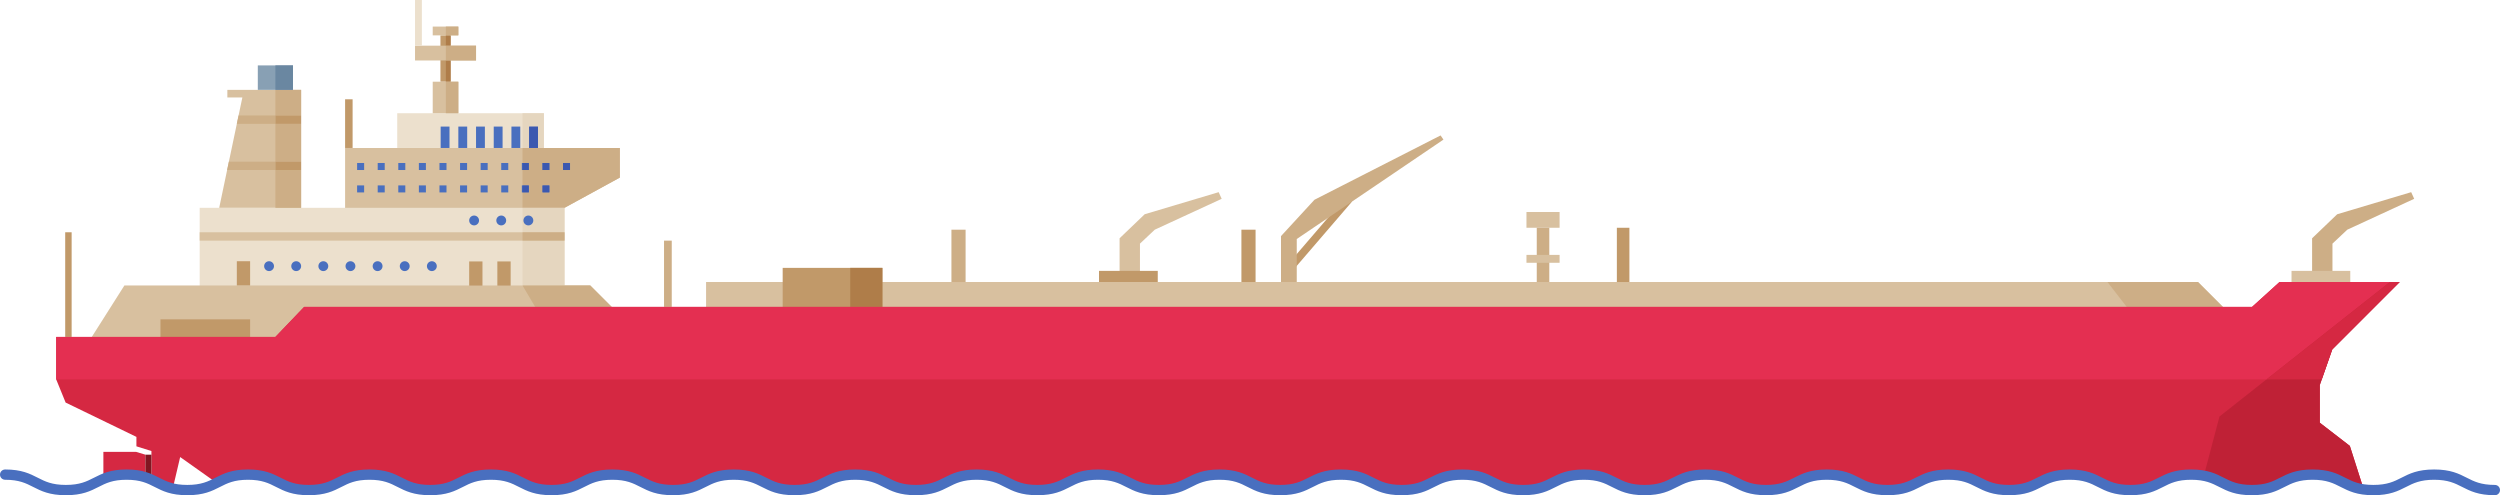 <svg xmlns="http://www.w3.org/2000/svg" xmlns:xlink="http://www.w3.org/1999/xlink" height="495.2" preserveAspectRatio="xMidYMid meet" viewBox="250.0 752.4 2500.0 495.2" width="2500.0"><g><g><path d="M 1369.59 1042.129 L 1369.59 990.672 L 1394.68 966.648 L 1468.68 944.559 L 1471.68 951.211 L 1404.762 982.09 L 1389.961 996.031 L 1389.961 1043.859 L 1369.59 1042.129" fill="#d8c09f"></path></g><g><path d="M 1407.762 1038.5 L 1349 1038.5 L 1349 1023.27 L 1407.762 1023.27 L 1407.762 1038.5" fill="#c19969"></path></g><g><path d="M 690.434 834.102 L 700.621 834.102 L 700.621 787.773 L 690.434 787.773 Z M 690.434 834.102" fill="#c19969"></path></g><g><path d="M 595.098 967.289 L 595.098 900.371 L 869.848 900.371 L 869.848 929.969 L 814.512 960.211 L 595.098 967.289" fill="#d8c09f"></path></g><g><path d="M 449.68 1048.371 L 814.512 1048.371 L 814.512 960.215 L 449.68 960.215 Z M 449.68 1048.371" fill="#ece0cd"></path></g><g><path d="M 1539.02 1025.199 C 1538.129 1025.199 1537.238 1024.898 1536.512 1024.27 C 1534.891 1022.879 1534.711 1020.441 1536.102 1018.828 L 1595.301 949.98 C 1596.68 948.359 1599.121 948.18 1600.738 949.559 C 1602.359 950.961 1602.539 953.391 1601.148 955.012 L 1541.949 1023.859 C 1541.191 1024.75 1540.109 1025.199 1539.02 1025.199" fill="#c19969"></path></g><g><path d="M 1530.988 1042.125 L 1530.988 988.523 L 1564.441 952.168 L 1690.566 887.824 L 1693.457 892 L 1546.758 991.418 L 1546.758 1048.688 L 1530.988 1042.125" fill="#cdae86"></path></g><g><path d="M 335.793 1098.77 L 374.398 1037.859 L 840.25 1037.859 L 876.07 1073.68 L 956.07 1073.68 L 956.07 1034.418 L 2447.988 1034.418 L 2498.824 1085.258 L 418.152 1136.52 L 335.793 1098.77" fill="#d8c09f"></path></g><g><path d="M 2472.871 1059.301 L 2376.688 1059.301 L 2357.469 1034.418 L 2447.992 1034.418 L 2472.871 1059.301" fill="#cdae86"></path></g><g><path d="M 647.219 900.371 L 793.922 900.371 L 793.922 865.625 L 647.219 865.625 Z M 647.219 900.371" fill="#ece0cd"></path></g><g><path d="M 699.496 878.98 L 690.648 878.98 L 690.648 900.371 L 699.496 900.371 L 699.496 878.98 M 717.191 878.98 L 708.344 878.98 L 708.344 900.371 L 717.191 900.371 L 717.191 878.98 M 734.887 878.98 L 726.039 878.98 L 726.039 900.371 L 734.887 900.371 L 734.887 878.98 M 752.582 878.98 L 743.734 878.98 L 743.734 900.371 L 752.582 900.371 L 752.582 878.98 M 770.273 878.98 L 761.43 878.98 L 761.43 900.371 L 770.273 900.371 L 770.273 878.98 M 787.969 900.371 L 779.121 900.371 L 779.121 878.98 L 787.969 878.98 L 787.969 900.371" fill="#496fbf"></path></g><g><path d="M 665.02 812.871 L 726.039 812.871 L 726.039 798.07 L 665.02 798.07 Z M 665.02 812.871" fill="#d8c09f"></path></g><g><path d="M 682.715 787.77 L 708.344 787.77 L 708.344 778.977 L 682.715 778.977 Z M 682.715 787.77" fill="#d8c09f"></path></g><g><path d="M 682.715 865.629 L 708.344 865.629 L 708.344 834.102 L 682.715 834.102 Z M 682.715 865.629" fill="#d8c09f"></path></g><g><path d="M 671.883 798.07 L 665.02 798.07 L 665.02 752.379 L 671.883 752.379 L 671.883 798.07" fill="#ece0cd"></path></g><g><path d="M 695.828 834.102 L 700.625 834.102 L 700.625 812.867 L 695.828 812.867 Z M 695.828 834.102" fill="#af7d49"></path></g><g><path d="M 700.621 798.07 L 700.621 787.77 L 708.344 787.77 L 708.344 778.98 L 708.344 787.77 L 700.621 787.77 L 700.621 798.07" fill="#a5a7a6"></path></g><g><path d="M 695.828 798.07 L 700.625 798.07 L 700.625 787.773 L 695.828 787.773 Z M 695.828 798.07" fill="#af7d49"></path></g><g><path d="M 700.621 812.871 L 695.828 812.871 L 695.828 798.07 L 726.039 798.07 L 726.039 812.871 L 700.621 812.871" fill="#cdae86"></path></g><g><path d="M 708.344 787.77 L 695.828 787.77 L 695.828 778.98 L 708.344 778.98 L 708.344 787.77" fill="#cdae86"></path></g><g><path d="M 708.344 865.629 L 695.828 865.629 L 695.828 834.102 L 708.344 834.102 L 708.344 865.629" fill="#cdae86"></path></g><g><path d="M 551.129 960.211 L 551.129 842.25 L 477.348 842.25 L 477.348 849.859 L 492.363 849.859 L 469.199 960.211 L 551.129 960.211" fill="#d8c09f"></path></g><g><path d="M 507.805 842.25 L 542.98 842.25 L 542.98 817.801 L 507.805 817.801 Z M 507.805 842.25" fill="#88a0b4"></path></g><g><path d="M 525.395 922.41 L 477.133 922.41 L 478.891 914.051 L 525.395 914.051 L 525.395 922.41" fill="#cdae86"></path></g><g><path d="M 486.824 876.25 L 487.047 875.18 L 486.824 876.25" fill="#a5a7a6"></path></g><g><path d="M 525.395 876.25 L 486.824 876.25 L 487.047 875.18 L 488.582 867.879 L 525.395 867.879 L 525.395 876.25" fill="#cdae86"></path></g><g><path d="M 449.68 993.031 L 814.512 993.031 L 814.512 984.664 L 449.68 984.664 Z M 449.68 993.031" fill="#d8c09f"></path></g><g><path d="M 820.035 915.391 L 813.012 915.391 L 813.012 922.41 L 820.035 922.41 L 820.035 915.391 M 799.445 915.391 L 792.422 915.391 L 792.422 922.41 L 799.445 922.41 L 799.445 915.391 M 778.855 915.391 L 771.832 915.391 L 771.832 922.41 L 778.855 922.41 L 778.855 915.391 M 758.266 915.391 L 751.238 915.391 L 751.238 922.41 L 758.266 922.41 L 758.266 915.391 M 737.676 915.391 L 730.648 915.391 L 730.648 922.41 L 737.676 922.41 L 737.676 915.391 M 717.086 915.391 L 710.059 915.391 L 710.059 922.41 L 717.086 922.41 L 717.086 915.391 M 696.492 915.391 L 689.469 915.391 L 689.469 922.41 L 696.492 922.41 L 696.492 915.391 M 675.902 915.391 L 668.879 915.391 L 668.879 922.41 L 675.902 922.41 L 675.902 915.391 M 655.312 915.391 L 648.289 915.391 L 648.289 922.41 L 655.312 922.41 L 655.312 915.391 M 634.723 915.391 L 627.699 915.391 L 627.699 922.41 L 634.723 922.41 L 634.723 915.391 M 614.133 922.41 L 607.109 922.41 L 607.109 915.391 L 614.133 915.391 L 614.133 922.41" fill="#496fbf"></path></g><g><path d="M 799.445 937.801 L 792.422 937.801 L 792.422 944.828 L 799.445 944.828 L 799.445 937.801 M 778.855 937.801 L 771.832 937.801 L 771.832 944.828 L 778.855 944.828 L 778.855 937.801 M 758.266 937.801 L 751.238 937.801 L 751.238 944.828 L 758.266 944.828 L 758.266 937.801 M 737.676 937.801 L 730.648 937.801 L 730.648 944.828 L 737.676 944.828 L 737.676 937.801 M 717.086 937.801 L 710.059 937.801 L 710.059 944.828 L 717.086 944.828 L 717.086 937.801 M 696.492 937.801 L 689.469 937.801 L 689.469 944.828 L 696.492 944.828 L 696.492 937.801 M 675.902 937.801 L 668.879 937.801 L 668.879 944.828 L 675.902 944.828 L 675.902 937.801 M 655.312 937.801 L 648.289 937.801 L 648.289 944.828 L 655.312 944.828 L 655.312 937.801 M 634.723 937.801 L 627.699 937.801 L 627.699 944.828 L 634.723 944.828 L 634.723 937.801 M 614.133 944.828 L 607.109 944.828 L 607.109 937.801 L 614.133 937.801 L 614.133 944.828" fill="#496fbf"></path></g><g><path d="M 2562.098 1042.133 L 2562.098 990.672 L 2587.188 966.652 L 2661.18 944.559 L 2664.188 951.207 L 2597.27 982.094 L 2582.461 996.035 L 2582.461 1043.859 L 2562.098 1042.133" fill="#cdae86"></path></g><g><path d="M 2600.273 1038.5 L 2541.52 1038.5 L 2541.52 1023.27 L 2600.273 1023.27 L 2600.273 1038.5" fill="#d8c09f"></path></g><g><path d="M 1505.57 1034.422 L 1491.41 1034.422 L 1491.41 982.09 L 1505.57 982.09 L 1505.57 1034.422" fill="#c19969"></path></g><g><path d="M 1215.59 1034.422 L 1201.43 1034.422 L 1201.43 982.09 L 1215.59 982.09 L 1215.59 1034.422" fill="#cdae86"></path></g><g><path d="M 1809.594 980.16 L 1776.465 980.16 L 1776.465 964.395 L 1809.594 964.395 L 1809.594 980.16" fill="#d8c09f"></path></g><g><path d="M 1799.309 980.156 L 1786.758 980.156 L 1786.758 1034.414 L 1799.309 1034.414 L 1799.309 980.156" fill="#cdae86"></path></g><g><path d="M 1879.406 980.164 L 1866.863 980.164 L 1866.863 1034.422 L 1879.406 1034.422 L 1879.406 980.164" fill="#c19969"></path></g><g><path d="M 2511.266 1090.508 L 2511.266 1090.008 L 2469.445 1090.008 C 2465.09 1090.008 2461.547 1093.547 2461.547 1097.91 C 2461.547 1102.27 2465.09 1105.809 2469.445 1105.809 L 2511.266 1105.809 C 2515.641 1105.809 2519.164 1102.27 2519.164 1097.91 C 2519.164 1093.547 2515.641 1090.008 2511.266 1090.008 L 2511.266 1091.008 C 2513.168 1091.008 2514.898 1091.777 2516.152 1093.027 C 2517.387 1094.277 2518.16 1096 2518.16 1097.91 C 2518.16 1099.82 2517.387 1101.539 2516.152 1102.789 C 2514.898 1104.039 2513.168 1104.809 2511.266 1104.809 L 2469.445 1104.809 C 2467.531 1104.809 2465.812 1104.039 2464.562 1102.789 C 2463.312 1101.539 2462.539 1099.82 2462.539 1097.91 C 2462.539 1096 2463.312 1094.277 2464.562 1093.027 C 2465.812 1091.777 2467.531 1091.008 2469.445 1091.008 L 2511.266 1091.008 L 2511.266 1090.508" fill="#b81e2f"></path></g><g><path d="M 914.031 1059.301 L 921.75 1059.301 L 921.75 993.031 L 914.031 993.031 Z M 914.031 1059.301" fill="#cdae86"></path></g><g><path d="M 602.605 851.691 L 595.098 851.691 L 595.098 900.371 L 602.605 900.371 L 602.605 851.691" fill="#c19969"></path></g><g><path d="M 315.203 1089.328 L 321.637 1089.328 L 321.637 984.664 L 315.203 984.664 Z M 315.203 1089.328" fill="#c19969"></path></g><g><path d="M 410.465 1098.77 L 500.113 1098.77 L 500.113 1071.738 L 410.465 1071.738 Z M 410.465 1098.77" fill="#c19969"></path></g><g><path d="M 1032.672 1067.238 L 1132.398 1067.238 L 1132.398 1020.27 L 1032.672 1020.27 Z M 1032.672 1067.238" fill="#c19969"></path></g><g><path d="M 1100.23 1059.301 L 1132.398 1059.301 L 1132.398 1020.27 L 1100.23 1020.27 Z M 1100.23 1059.301" fill="#af7d49"></path></g><g><path d="M 861.699 1059.301 L 861.695 1059.301 L 840.25 1037.859 L 861.699 1059.301 M 814.512 1037.859 L 814.512 960.211 L 869.848 929.969 L 869.848 900.371 L 793.922 900.371 L 793.922 865.629 L 793.922 900.371 L 869.848 900.371 L 869.848 929.969 L 814.512 960.211 L 814.512 1037.859" fill="#a5a7a6"></path></g><g><path d="M 814.512 960.211 L 772.496 960.211 L 772.496 944.828 L 778.855 944.828 L 778.855 937.801 L 772.496 937.801 L 772.496 922.41 L 778.855 922.41 L 778.855 915.391 L 772.496 915.391 L 772.496 900.371 L 869.848 900.371 L 869.848 929.969 L 814.512 960.211 M 792.422 937.801 L 792.422 944.828 L 799.445 944.828 L 799.445 937.801 L 792.422 937.801 M 813.012 915.391 L 813.012 922.41 L 820.035 922.41 L 820.035 915.391 L 813.012 915.391 M 792.422 915.391 L 792.422 922.41 L 799.445 922.41 L 799.445 915.391 L 792.422 915.391" fill="#cdae86"></path></g><g><path d="M 814.512 1037.859 L 772.496 1037.859 L 772.496 993.031 L 814.512 993.031 L 814.512 1037.859 M 814.512 984.672 L 772.496 984.672 L 772.496 960.211 L 814.512 960.211 L 814.512 984.672" fill="#e5d6bf"></path></g><g><path d="M 861.695 1059.301 L 785.164 1059.301 L 772.496 1037.859 L 840.25 1037.859 L 861.695 1059.301" fill="#cdae86"></path></g><g><path d="M 793.922 900.371 L 787.969 900.371 L 787.969 878.98 L 779.121 878.98 L 779.121 900.371 L 772.496 900.371 L 772.496 865.629 L 793.922 865.629 L 793.922 900.371" fill="#e5d6bf"></path></g><g><path d="M 779.121 900.371 L 787.969 900.371 L 787.969 878.977 L 779.121 878.977 Z M 779.121 900.371" fill="#3b58b0"></path></g><g><path d="M 772.496 993.031 L 814.512 993.031 L 814.512 984.664 L 772.496 984.664 Z M 772.496 993.031" fill="#cdae86"></path></g><g><path d="M 820.035 922.41 L 813.012 922.41 L 813.012 915.391 L 820.035 915.391 L 820.035 922.41 M 799.445 922.41 L 792.422 922.41 L 792.422 915.391 L 799.445 915.391 L 799.445 922.41 M 778.855 922.41 L 772.496 922.41 L 772.496 915.391 L 778.855 915.391 L 778.855 922.41" fill="#3b58b0"></path></g><g><path d="M 799.445 944.828 L 792.422 944.828 L 792.422 937.801 L 799.445 937.801 L 799.445 944.828 M 778.855 944.828 L 772.496 944.828 L 772.496 937.801 L 778.855 937.801 L 778.855 944.828" fill="#3b58b0"></path></g><g><path d="M 353.379 1204.289 L 353.379 1231.352 C 359.16 1228.91 366.051 1227.031 376.641 1227.031 C 384.641 1227.031 390.52 1228.109 395.418 1229.68 L 395.418 1207.082 L 386.195 1204.289 L 353.379 1204.289 M 315.629 1154.961 L 306.195 1131.801 L 306.195 1089.332 L 525.391 1089.332 L 554.133 1059.301 L 2502.031 1059.301 L 2529.488 1034.422 L 2649.598 1034.422 L 2582.254 1101.77 L 2569.816 1137.379 L 2569.816 1175.121 L 2599.84 1198.289 L 2612.715 1238.609 L 2601.289 1238.609 C 2589.828 1234.039 2583.145 1227.031 2562.68 1227.031 C 2542.23 1227.031 2535.551 1234.039 2524.09 1238.609 L 2479.844 1238.609 C 2468.383 1234.039 2461.703 1227.031 2441.254 1227.031 C 2420.789 1227.031 2414.109 1234.039 2402.633 1238.609 L 2358.402 1238.609 C 2346.941 1234.039 2340.262 1227.031 2319.797 1227.031 C 2299.348 1227.031 2292.664 1234.039 2281.207 1238.609 L 2236.977 1238.609 C 2225.516 1234.039 2218.836 1227.031 2198.387 1227.031 C 2177.922 1227.031 2171.238 1234.039 2159.781 1238.609 L 2115.551 1238.609 C 2104.09 1234.039 2097.41 1227.031 2076.941 1227.031 C 2056.492 1227.031 2049.812 1234.039 2038.352 1238.609 L 1994.105 1238.609 C 1982.648 1234.039 1975.965 1227.031 1955.516 1227.031 C 1935.051 1227.031 1928.371 1234.039 1916.91 1238.609 L 1872.68 1238.609 C 1861.203 1234.039 1854.523 1227.031 1834.074 1227.031 C 1813.625 1227.031 1806.945 1234.039 1795.484 1238.609 L 1751.238 1238.609 C 1739.777 1234.039 1733.098 1227.031 1712.633 1227.031 C 1692.184 1227.031 1685.5 1234.039 1674.043 1238.609 L 1629.797 1238.609 C 1618.34 1234.039 1611.66 1227.031 1591.199 1227.031 C 1570.738 1227.031 1564.059 1234.039 1552.586 1238.609 L 1508.348 1238.609 C 1496.891 1234.039 1490.207 1227.031 1469.746 1227.031 C 1449.289 1227.031 1442.609 1234.039 1431.148 1238.609 L 1386.91 1238.609 C 1375.449 1234.039 1368.77 1227.031 1348.309 1227.031 C 1327.848 1227.031 1321.168 1234.039 1309.699 1238.609 L 1265.469 1238.609 C 1254 1234.039 1247.32 1227.031 1226.859 1227.031 C 1206.398 1227.031 1199.719 1234.039 1188.25 1238.609 L 1144.008 1238.609 C 1132.539 1234.039 1125.859 1227.031 1105.398 1227.031 C 1084.938 1227.031 1078.258 1234.039 1066.789 1238.609 L 1022.551 1238.609 C 1011.09 1234.039 1004.41 1227.031 983.945 1227.031 C 963.484 1227.031 956.805 1234.039 945.34 1238.609 L 901.098 1238.609 C 889.629 1234.039 882.949 1227.031 862.488 1227.031 C 842.027 1227.031 835.348 1234.039 823.879 1238.609 L 779.641 1238.609 C 768.176 1234.039 761.496 1227.031 741.039 1227.031 C 720.578 1227.031 713.898 1234.039 702.43 1238.609 L 658.191 1238.609 C 646.727 1234.039 640.047 1227.031 619.586 1227.031 C 599.121 1227.031 592.441 1234.039 580.969 1238.609 L 536.727 1238.609 C 525.258 1234.039 518.578 1227.031 498.113 1227.031 C 482.211 1227.031 474.637 1231.262 466.668 1235.301 L 430.164 1209.441 L 423.301 1238.609 L 415.254 1238.609 C 410.25 1236.609 406.148 1234.16 401.422 1232.02 L 401.422 1203.43 L 386.41 1198.723 L 386.41 1189.281 L 315.629 1154.961" fill="#d52842"></path></g><g><path d="M 2582.254 1101.77 L 2649.598 1034.422 L 2639.812 1034.422 L 2469.473 1168.902 L 2453.852 1228.121 C 2465.184 1230.262 2471.133 1235.133 2479.844 1238.609 L 2524.09 1238.609 C 2535.551 1234.039 2542.23 1227.031 2562.68 1227.031 C 2583.145 1227.031 2589.828 1234.039 2601.289 1238.609 L 2612.715 1238.609 L 2599.84 1198.289 L 2569.816 1175.121 L 2569.816 1137.379 L 2582.254 1101.77" fill="#bf2136"></path></g><g><path d="M 401.422 1228.102 L 395.418 1228.102 L 395.418 1207.078 L 401.422 1207.078 L 401.422 1228.102" fill="#801621"></path></g><g><path d="M 2516.477 1131.797 L 306.195 1131.797 L 306.195 1089.328 L 525.395 1089.328 L 554.137 1059.297 L 2502.047 1059.297 L 2529.496 1034.418 L 2639.816 1034.418 L 2516.477 1131.797" fill="#e42f51"></path></g><g><path d="M 2571.77 1131.801 L 2516.469 1131.801 L 2639.812 1034.422 L 2649.598 1034.422 L 2582.254 1101.77 L 2571.77 1131.801" fill="#d52842"></path></g><g><path d="M 2744.859 1247.617 C 2728.426 1247.617 2720.16 1243.41 2712.164 1239.34 C 2704.91 1235.648 2698.059 1232.168 2684.125 1232.168 C 2670.152 1232.168 2663.32 1235.648 2656.082 1239.34 C 2648.07 1243.41 2639.785 1247.617 2623.371 1247.617 C 2606.938 1247.617 2598.672 1243.41 2590.656 1239.34 C 2583.418 1235.648 2576.57 1232.168 2562.617 1232.168 C 2548.68 1232.168 2541.832 1235.648 2534.594 1239.34 C 2526.582 1243.41 2518.312 1247.617 2501.898 1247.617 C 2485.48 1247.617 2477.199 1243.41 2469.203 1239.34 C 2461.945 1235.648 2455.098 1232.168 2441.16 1232.168 C 2427.207 1232.168 2420.359 1235.648 2413.121 1239.34 C 2405.109 1243.41 2396.84 1247.617 2380.41 1247.617 C 2364.008 1247.617 2355.727 1243.41 2347.73 1239.34 C 2340.492 1235.648 2333.641 1232.168 2319.688 1232.168 C 2305.754 1232.168 2298.902 1235.648 2291.664 1239.34 C 2283.652 1243.41 2275.387 1247.617 2258.969 1247.617 C 2242.555 1247.617 2234.27 1243.41 2226.273 1239.34 C 2219.035 1235.648 2212.203 1232.168 2198.25 1232.168 C 2184.297 1232.168 2177.449 1235.648 2170.211 1239.34 C 2162.195 1243.41 2153.93 1247.617 2137.512 1247.617 C 2121.098 1247.617 2112.832 1243.41 2104.816 1239.34 C 2097.578 1235.648 2090.73 1232.168 2076.777 1232.168 C 2062.84 1232.168 2055.992 1235.648 2048.754 1239.34 C 2040.758 1243.41 2032.473 1247.617 2016.059 1247.617 C 1999.641 1247.617 1991.359 1243.41 1983.363 1239.34 C 1976.105 1235.648 1969.273 1232.168 1955.34 1232.168 C 1941.387 1232.168 1934.535 1235.648 1927.297 1239.34 C 1919.301 1243.41 1911.02 1247.617 1894.602 1247.617 C 1878.188 1247.617 1869.902 1243.41 1861.906 1239.34 C 1854.668 1235.648 1847.816 1232.168 1833.867 1232.168 C 1819.93 1232.168 1813.082 1235.648 1805.844 1239.34 C 1797.828 1243.41 1789.562 1247.617 1773.145 1247.617 C 1756.73 1247.617 1748.445 1243.41 1740.449 1239.34 C 1733.195 1235.648 1726.363 1232.168 1712.41 1232.168 C 1698.473 1232.168 1691.641 1235.648 1684.383 1239.34 C 1676.383 1243.41 1668.113 1247.617 1651.695 1247.617 C 1635.285 1247.617 1627.004 1243.41 1619.004 1239.34 C 1611.762 1235.648 1604.914 1232.168 1590.973 1232.168 C 1577.035 1232.168 1570.184 1235.648 1562.953 1239.34 C 1554.941 1243.41 1546.664 1247.617 1530.254 1247.617 C 1513.844 1247.617 1505.562 1243.41 1497.562 1239.34 C 1490.312 1235.648 1483.473 1232.168 1469.535 1232.168 C 1455.582 1232.168 1448.742 1235.648 1441.504 1239.34 C 1433.492 1243.41 1425.223 1247.617 1408.801 1247.617 C 1392.395 1247.617 1384.113 1243.41 1376.113 1239.34 C 1368.875 1235.648 1362.023 1232.168 1348.082 1232.168 C 1334.133 1232.168 1327.293 1235.648 1320.055 1239.34 C 1312.055 1243.41 1303.773 1247.617 1287.363 1247.617 C 1270.953 1247.617 1262.672 1243.41 1254.672 1239.34 C 1247.434 1235.648 1240.59 1232.168 1226.641 1232.168 C 1212.691 1232.168 1205.852 1235.648 1198.613 1239.34 C 1190.613 1243.41 1182.332 1247.617 1165.922 1247.617 C 1149.512 1247.617 1141.23 1243.41 1133.23 1239.34 C 1125.992 1235.648 1119.152 1232.168 1105.211 1232.168 C 1091.262 1232.168 1084.422 1235.648 1077.184 1239.34 C 1069.184 1243.41 1060.902 1247.617 1044.484 1247.617 C 1028.07 1247.617 1019.801 1243.41 1011.793 1239.34 C 1004.551 1235.648 997.719 1232.168 983.773 1232.168 C 969.824 1232.168 962.988 1235.648 955.746 1239.34 C 947.738 1243.41 939.461 1247.617 923.047 1247.617 C 906.633 1247.617 898.359 1243.41 890.355 1239.34 C 883.121 1235.648 876.285 1232.168 862.34 1232.168 C 848.391 1232.168 841.551 1235.648 834.316 1239.34 C 826.309 1243.41 818.031 1247.617 801.617 1247.617 C 785.211 1247.617 776.934 1243.41 768.93 1239.34 C 761.688 1235.648 754.852 1232.168 740.91 1232.168 C 726.965 1232.168 720.125 1235.648 712.891 1239.34 C 704.887 1243.41 696.609 1247.617 680.199 1247.617 C 663.785 1247.617 655.508 1243.41 647.5 1239.34 C 640.266 1235.648 633.422 1232.168 619.477 1232.168 C 605.531 1232.168 598.691 1235.648 591.445 1239.34 C 583.445 1243.41 575.168 1247.617 558.754 1247.617 C 542.34 1247.617 534.062 1243.41 526.059 1239.34 C 518.816 1235.648 511.977 1232.168 498.031 1232.168 C 484.082 1232.168 477.242 1235.648 470.004 1239.34 C 462 1243.41 453.723 1247.617 437.309 1247.617 C 420.898 1247.617 412.621 1243.41 404.617 1239.34 C 397.375 1235.648 390.535 1232.168 376.586 1232.168 C 362.641 1232.168 355.801 1235.648 348.559 1239.34 C 340.559 1243.41 332.281 1247.617 315.867 1247.617 C 299.453 1247.617 291.18 1243.41 283.176 1239.34 C 275.934 1235.648 269.094 1232.168 255.148 1232.168 C 252.305 1232.168 250 1229.867 250 1227.027 C 250 1224.18 252.305 1221.879 255.148 1221.879 C 271.559 1221.879 279.836 1226.086 287.844 1230.16 C 295.082 1233.84 301.922 1237.32 315.867 1237.32 C 329.816 1237.32 336.652 1233.84 343.891 1230.16 C 351.898 1226.086 360.176 1221.879 376.586 1221.879 C 393.004 1221.879 401.281 1226.086 409.285 1230.16 C 416.523 1233.84 423.363 1237.32 437.309 1237.32 C 451.258 1237.32 458.094 1233.84 465.336 1230.16 C 473.34 1226.086 481.617 1221.879 498.031 1221.879 C 514.445 1221.879 522.723 1226.086 530.727 1230.16 C 537.969 1233.84 544.809 1237.32 558.754 1237.32 C 572.699 1237.32 579.539 1233.84 586.781 1230.16 C 594.785 1226.086 603.062 1221.879 619.477 1221.879 C 635.891 1221.879 644.168 1226.086 652.168 1230.16 C 659.41 1233.84 666.254 1237.32 680.199 1237.32 C 694.141 1237.32 700.98 1233.84 708.219 1230.16 C 716.223 1226.086 724.5 1221.879 740.91 1221.879 C 757.32 1221.879 765.598 1226.086 773.598 1230.16 C 780.84 1233.84 787.676 1237.32 801.617 1237.32 C 815.566 1237.32 822.406 1233.84 829.645 1230.16 C 837.648 1226.086 845.926 1221.879 862.34 1221.879 C 878.75 1221.879 887.023 1226.086 895.027 1230.16 C 902.266 1233.84 909.105 1237.32 923.047 1237.32 C 936.996 1237.32 943.832 1233.84 951.078 1230.16 C 959.082 1226.086 967.359 1221.879 983.773 1221.879 C 1000.184 1221.879 1008.461 1226.086 1016.461 1230.16 C 1023.703 1233.84 1030.543 1237.32 1044.484 1237.32 C 1058.43 1237.32 1065.273 1233.84 1072.512 1230.16 C 1080.523 1226.086 1088.793 1221.879 1105.211 1221.879 C 1121.621 1221.879 1129.902 1226.086 1137.902 1230.16 C 1145.145 1233.84 1151.98 1237.32 1165.922 1237.32 C 1179.871 1237.32 1186.711 1233.84 1193.941 1230.16 C 1201.953 1226.086 1210.23 1221.879 1226.641 1221.879 C 1243.055 1221.879 1251.332 1226.086 1259.344 1230.16 C 1266.582 1233.84 1273.422 1237.32 1287.363 1237.32 C 1301.312 1237.32 1308.152 1233.84 1315.383 1230.16 C 1323.391 1226.086 1331.664 1221.879 1348.082 1221.879 C 1364.492 1221.879 1372.773 1226.086 1380.773 1230.16 C 1388.012 1233.84 1394.852 1237.32 1408.801 1237.32 C 1422.754 1237.32 1429.594 1233.84 1436.832 1230.16 C 1444.832 1226.086 1453.113 1221.879 1469.535 1221.879 C 1485.941 1221.879 1494.223 1226.086 1502.223 1230.16 C 1509.461 1233.84 1516.301 1237.32 1530.254 1237.32 C 1544.203 1237.32 1551.043 1233.84 1558.281 1230.16 C 1566.285 1226.086 1574.562 1221.879 1590.973 1221.879 C 1607.383 1221.879 1615.664 1226.086 1623.664 1230.16 C 1630.902 1233.84 1637.754 1237.32 1651.695 1237.32 C 1665.645 1237.32 1672.484 1233.84 1679.723 1230.16 C 1687.727 1226.086 1696.012 1221.879 1712.41 1221.879 C 1728.824 1221.879 1737.109 1226.086 1745.105 1230.16 C 1752.359 1233.84 1759.195 1237.32 1773.145 1237.32 C 1787.098 1237.32 1793.93 1233.84 1801.168 1230.16 C 1809.184 1226.086 1817.449 1221.879 1833.867 1221.879 C 1850.297 1221.879 1858.566 1226.086 1866.578 1230.16 C 1873.816 1233.84 1880.648 1237.32 1894.602 1237.32 C 1908.555 1237.32 1915.387 1233.84 1922.641 1230.16 C 1930.641 1226.086 1938.906 1221.879 1955.34 1221.879 C 1971.738 1221.879 1980.02 1226.086 1988.02 1230.16 C 1995.273 1233.84 2002.105 1237.32 2016.059 1237.32 C 2030.012 1237.32 2036.844 1233.84 2044.082 1230.16 C 2052.094 1226.086 2060.363 1221.879 2076.777 1221.879 C 2093.211 1221.879 2101.477 1226.086 2109.492 1230.16 C 2116.727 1233.84 2123.562 1237.32 2137.512 1237.32 C 2151.465 1237.32 2158.301 1233.84 2165.535 1230.16 C 2173.551 1226.086 2181.816 1221.879 2198.25 1221.879 C 2214.648 1221.879 2222.934 1226.086 2230.93 1230.16 C 2238.168 1233.84 2245.016 1237.32 2258.969 1237.32 C 2272.922 1237.32 2279.754 1233.84 2286.992 1230.16 C 2294.988 1226.086 2303.273 1221.879 2319.688 1221.879 C 2336.105 1221.879 2344.387 1226.086 2352.402 1230.16 C 2359.641 1233.84 2366.473 1237.32 2380.41 1237.32 C 2394.359 1237.32 2401.211 1233.84 2408.449 1230.16 C 2416.461 1226.086 2424.73 1221.879 2441.16 1221.879 C 2457.578 1221.879 2465.859 1226.086 2473.859 1230.16 C 2481.094 1233.84 2487.945 1237.32 2501.898 1237.32 C 2515.852 1237.32 2522.684 1233.84 2529.922 1230.16 C 2537.934 1226.086 2546.203 1221.879 2562.617 1221.879 C 2579.051 1221.879 2587.332 1226.086 2595.332 1230.16 C 2602.566 1233.84 2609.418 1237.32 2623.371 1237.32 C 2637.324 1237.32 2644.156 1233.84 2651.41 1230.16 C 2659.406 1226.086 2667.691 1221.879 2684.125 1221.879 C 2700.539 1221.879 2708.805 1226.086 2716.82 1230.16 C 2724.059 1233.84 2730.906 1237.32 2744.859 1237.32 C 2747.711 1237.32 2750.004 1239.629 2750.004 1242.469 C 2750.004 1245.309 2747.711 1247.617 2744.859 1247.617" fill="#496fbf"></path></g><g><path d="M 1809.594 1015.18 L 1776.465 1015.18 L 1776.465 1007.289 L 1809.594 1007.289 L 1809.594 1015.18" fill="#d8c09f"></path></g><g><path d="M 551.129 960.211 L 525.395 960.211 L 525.395 922.41 L 551.129 922.41 L 551.129 914.051 L 525.395 914.051 L 525.395 876.25 L 551.129 876.25 L 551.129 867.879 L 525.395 867.879 L 525.395 842.25 L 551.129 842.25 L 551.129 960.211" fill="#cdae86"></path></g><g><path d="M 525.395 842.25 L 542.98 842.25 L 542.98 817.801 L 525.395 817.801 Z M 525.395 842.25" fill="#6a87a1"></path></g><g><path d="M 525.395 922.41 L 551.129 922.41 L 551.129 914.047 L 525.395 914.047 Z M 525.395 922.41" fill="#c19969"></path></g><g><path d="M 525.395 876.25 L 551.129 876.25 L 551.129 867.887 L 525.395 867.887 Z M 525.395 876.25" fill="#c19969"></path></g><g><path d="M 500.117 1037.859 L 486.824 1037.859 L 486.824 1013.621 L 500.117 1013.621 L 500.117 1037.859" fill="#c19969"></path></g><g><path d="M 732.465 1038.07 L 719.176 1038.07 L 719.176 1013.828 L 732.465 1013.828 L 732.465 1038.07" fill="#c19969"></path></g><g><path d="M 760.645 1038.07 L 747.352 1038.07 L 747.352 1013.828 L 760.645 1013.828 L 760.645 1038.07" fill="#c19969"></path></g><g><path d="M 519.066 1013.621 C 516.34 1013.621 514.133 1015.828 514.133 1018.551 C 514.133 1021.281 516.34 1023.488 519.066 1023.488 C 521.789 1023.488 523.996 1021.281 523.996 1018.551 C 523.996 1015.828 521.789 1013.621 519.066 1013.621" fill="#496fbf"></path></g><g><path d="M 546.195 1013.621 C 543.473 1013.621 541.266 1015.828 541.266 1018.551 C 541.266 1021.281 543.473 1023.488 546.195 1023.488 C 548.922 1023.488 551.129 1021.281 551.129 1018.551 C 551.129 1015.828 548.922 1013.621 546.195 1013.621" fill="#496fbf"></path></g><g><path d="M 573.328 1013.621 C 570.605 1013.621 568.395 1015.828 568.395 1018.551 C 568.395 1021.281 570.605 1023.488 573.328 1023.488 C 576.055 1023.488 578.262 1021.281 578.262 1018.551 C 578.262 1015.828 576.055 1013.621 573.328 1013.621" fill="#496fbf"></path></g><g><path d="M 724.109 967.941 C 721.383 967.941 719.176 970.141 719.176 972.871 C 719.176 975.59 721.383 977.801 724.109 977.801 C 726.832 977.801 729.039 975.59 729.039 972.871 C 729.039 970.141 726.832 967.941 724.109 967.941" fill="#496fbf"></path></g><g><path d="M 751.238 967.941 C 748.516 967.941 746.309 970.141 746.309 972.871 C 746.309 975.59 748.516 977.801 751.238 977.801 C 753.965 977.801 756.172 975.59 756.172 972.871 C 756.172 970.141 753.965 967.941 751.238 967.941" fill="#496fbf"></path></g><g><path d="M 778.371 967.941 C 775.648 967.941 773.438 970.141 773.438 972.871 C 773.438 975.59 775.648 977.801 778.371 977.801 C 781.098 977.801 783.305 975.59 783.305 972.871 C 783.305 970.141 781.098 967.941 778.371 967.941" fill="#496fbf"></path></g><g><path d="M 600.461 1013.621 C 597.734 1013.621 595.527 1015.828 595.527 1018.551 C 595.527 1021.281 597.734 1023.488 600.461 1023.488 C 603.184 1023.488 605.395 1021.281 605.395 1018.551 C 605.395 1015.828 603.184 1013.621 600.461 1013.621" fill="#496fbf"></path></g><g><path d="M 627.594 1013.621 C 624.867 1013.621 622.66 1015.828 622.66 1018.551 C 622.66 1021.281 624.867 1023.488 627.594 1023.488 C 630.316 1023.488 632.527 1021.281 632.527 1018.551 C 632.527 1015.828 630.316 1013.621 627.594 1013.621" fill="#496fbf"></path></g><g><path d="M 654.727 1013.621 C 652 1013.621 649.793 1015.828 649.793 1018.551 C 649.793 1021.281 652 1023.488 654.727 1023.488 C 657.449 1023.488 659.656 1021.281 659.656 1018.551 C 659.656 1015.828 657.449 1013.621 654.727 1013.621" fill="#496fbf"></path></g><g><path d="M 681.855 1013.621 C 679.133 1013.621 676.926 1015.828 676.926 1018.551 C 676.926 1021.281 679.133 1023.488 681.855 1023.488 C 684.582 1023.488 686.789 1021.281 686.789 1018.551 C 686.789 1015.828 684.582 1013.621 681.855 1013.621" fill="#496fbf"></path></g></g></svg>